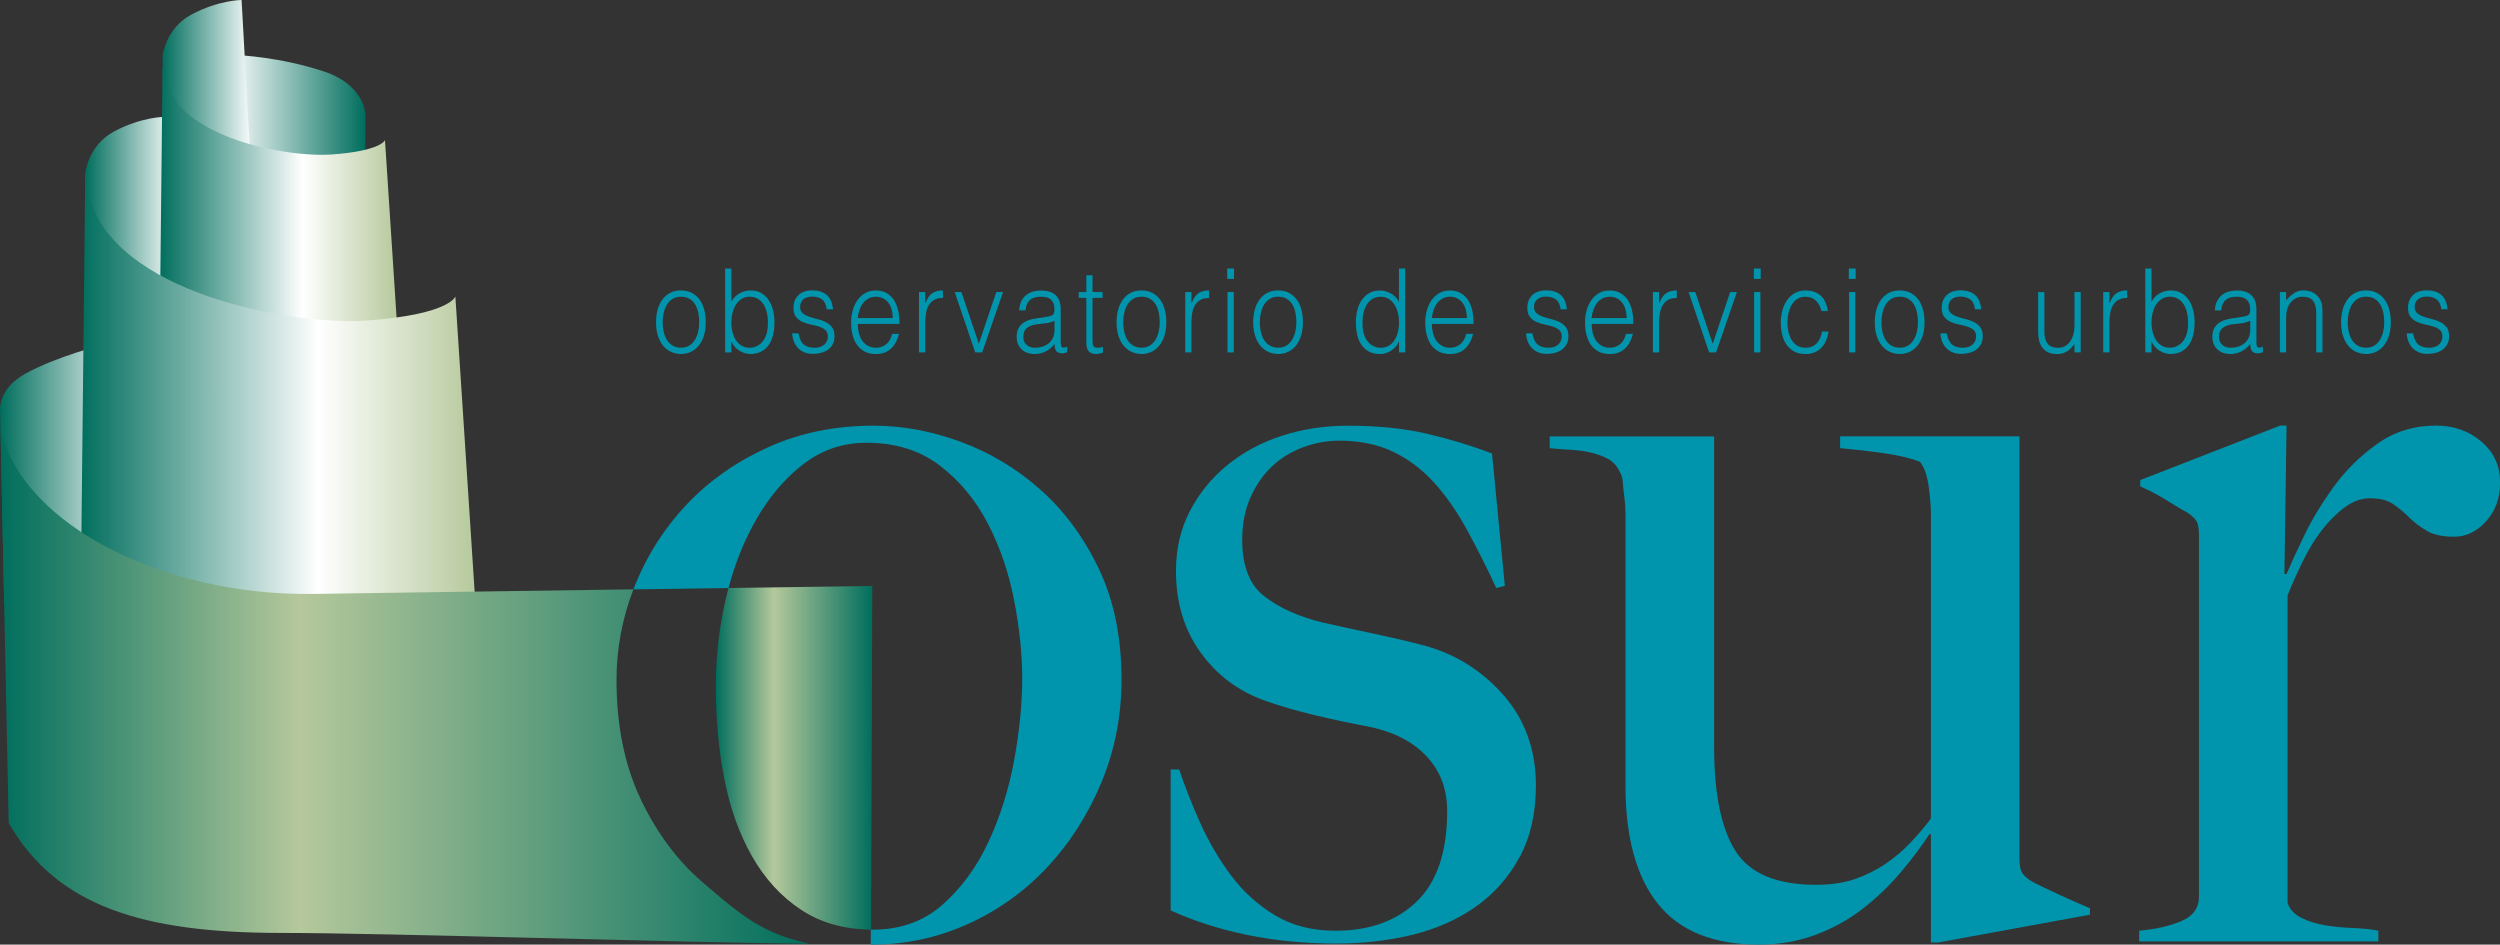 <?xml version="1.0" encoding="UTF-8"?> <svg xmlns="http://www.w3.org/2000/svg" xmlns:xlink="http://www.w3.org/1999/xlink" id="Capa_1" viewBox="0 0 643.87 243.28"><rect x="0" y="0" width="643.87" height="243.28" fill="#333333" stroke="none"/><defs><style>.cls-1{fill:#0095ad;}.cls-2{fill:url(#Degradado_sin_nombre_49);}.cls-3{fill:url(#Degradado_sin_nombre_32);}.cls-4{fill:url(#Degradado_sin_nombre_36);}.cls-5{fill:url(#Degradado_sin_nombre_49-2);}.cls-6{fill:url(#Degradado_sin_nombre_36-2);}.cls-7{fill:url(#Degradado_sin_nombre_36-4);}.cls-8{fill:url(#Degradado_sin_nombre_36-3);}.cls-9{fill:url(#Degradado_sin_nombre_32-2);}</style><linearGradient id="Degradado_sin_nombre_36" x1="1486.87" y1="41.05" x2="1522.45" y2="41.05" gradientTransform="translate(1580.96) rotate(-180) scale(1 -1)" gradientUnits="userSpaceOnUse"><stop offset="0" stop-color="#006e5d"></stop><stop offset="1" stop-color="#fff"></stop></linearGradient><linearGradient id="Degradado_sin_nombre_36-2" x1="0" y1="124.54" x2="33.15" y2="124.54" gradientTransform="matrix(1, 0, 0, 1, 0, 0)" xlink:href="#Degradado_sin_nombre_36"></linearGradient><linearGradient id="Degradado_sin_nombre_36-3" x1="41.86" y1="26.83" x2="65.19" y2="26.83" gradientTransform="matrix(1, 0, 0, 1, 0, 0)" xlink:href="#Degradado_sin_nombre_36"></linearGradient><linearGradient id="Degradado_sin_nombre_36-4" x1="21.96" y1="56.94" x2="45.28" y2="56.94" gradientTransform="matrix(1, 0, 0, 1, 0, 0)" xlink:href="#Degradado_sin_nombre_36"></linearGradient><linearGradient id="Degradado_sin_nombre_49" x1="41.11" y1="60.26" x2="102.57" y2="60.26" gradientUnits="userSpaceOnUse"><stop offset="0" stop-color="#006e5d"></stop><stop offset=".6" stop-color="#fff"></stop><stop offset="1" stop-color="#b5c89b"></stop></linearGradient><linearGradient id="Degradado_sin_nombre_49-2" x1="20.71" y1="116.61" x2="122.98" y2="116.61" xlink:href="#Degradado_sin_nombre_49"></linearGradient><linearGradient id="Degradado_sin_nombre_32" x1="184.35" y1="195.17" x2="224.65" y2="195.17" gradientUnits="userSpaceOnUse"><stop offset="0" stop-color="#006e5d"></stop><stop offset=".37" stop-color="#b5c89b"></stop><stop offset="1" stop-color="#006e5d"></stop></linearGradient><linearGradient id="Degradado_sin_nombre_32-2" x1=".07" y1="175.04" x2="208.39" y2="175.04" xlink:href="#Degradado_sin_nombre_32"></linearGradient></defs><path class="cls-4" d="M61.39,14.22s10.74,.42,22.08,4.2c10.64,3.54,10.63,11.16,10.63,11.16l-.1,34.22-35.48,4.09,2.87-53.67Z"></path><path class="cls-6" d="M26.59,88.77s-12.13,3.04-20.17,7.53C-.78,100.34,.03,105.98,.03,105.98l1.04,49.14,32.08,5.18-6.56-71.52Z"></path><path class="cls-8" d="M62.22,0s-5.85-.02-12.95,3.76c-6.66,3.54-7.41,10.71-7.41,10.71l.74,35.05,22.59,4.16L62.22,0Z"></path><path class="cls-7" d="M42.32,30.1s-5.85-.02-12.95,3.76c-6.66,3.54-7.41,10.71-7.41,10.71l.74,35.05,22.59,4.16-2.97-53.67Z"></path><path class="cls-2" d="M99.15,36.07s-.86,2.82-13.91,3.73c-11.16,.77-39.14-4.17-42.83-19.51-.27-1.12-.54-3.33-.54-3.33l-.75,70.66c7.44,14.22,12.39,15.92,33.52,15.95,22.34,.03,27.94-15.03,27.94-15.03l-3.43-52.46Z"></path><path class="cls-5" d="M117.27,76.37s-1.43,4.7-23.15,6.2c-18.58,1.28-65.12-6.93-71.27-32.46-.45-1.86-.89-5.55-.89-5.55l-1.25,117.57c12.37,23.66,20.62,26.49,55.77,26.53,37.17,.04,46.5-25,46.5-25l-5.7-87.29Z"></path><g><path class="cls-1" d="M391.29,220.87c-2.84,5.22-6.65,9.49-11.41,12.79-4.77,3.3-10.22,5.68-16.36,7.15-6.14,1.47-12.61,2.2-19.39,2.2-8.07,0-15.67-.73-22.83-2.2-7.15-1.47-13.75-3.58-19.8-6.33v-36.3h2.2c1.46,4.4,3.29,9.03,5.48,13.89,2.19,4.86,4.84,9.35,7.94,13.48s6.85,7.52,11.23,10.17c4.38,2.66,9.59,3.99,15.61,3.99,8.76,0,15.74-2.52,20.95-7.56,5.2-5.04,7.81-12.79,7.81-23.24,0-5.68-1.78-10.4-5.34-14.16-3.56-3.76-8.45-6.28-14.66-7.56-4.93-.92-9.68-1.93-14.24-3.03s-8.67-2.29-12.32-3.58c-6.94-2.38-12.56-6.5-16.85-12.38-4.29-5.87-6.44-12.92-6.44-21.17,0-5.68,1.19-10.82,3.58-15.4,2.38-4.58,5.59-8.52,9.62-11.82,4.03-3.3,8.71-5.82,14.02-7.56,5.32-1.74,11-2.61,17.05-2.61,7.7,0,14.48,.69,20.35,2.06,5.87,1.38,11.46,3.07,16.78,5.09l3.3,34.1-2.2,.55c-2.57-5.5-5.13-10.59-7.7-15.26-2.57-4.67-5.41-8.71-8.52-12.1-3.12-3.39-6.65-6-10.59-7.84-3.94-1.83-8.48-2.75-13.61-2.75-3.12,0-6.19,.55-9.21,1.65-3.02,1.1-5.68,2.71-7.97,4.81-2.29,2.11-4.17,4.77-5.64,7.98-1.47,3.21-2.2,6.92-2.2,11.14,0,6.78,1.92,11.64,5.78,14.57,3.85,2.94,8.71,5.13,14.58,6.6,4.03,.92,8.43,1.88,13.2,2.89,4.77,1.01,8.89,1.97,12.38,2.89,8.25,2.02,15.26,6.24,21.04,12.65,5.77,6.42,8.66,14.3,8.66,23.65,0,7.15-1.42,13.34-4.26,18.56Z"></path><path class="cls-1" d="M499.22,242.73h-1.92v-27.78l-.28-.27c-2.02,3.12-4.49,6.42-7.42,9.9-2.93,3.49-6.23,6.65-9.9,9.49-3.67,2.84-7.75,5.09-12.24,6.74-4.49,1.65-9.31,2.47-14.44,2.47-11.73,0-20.4-3.48-25.99-10.45-5.59-6.96-8.39-17.14-8.39-30.52v-70.12c0-1.28-.09-2.61-.27-3.99-.18-1.38-.32-2.66-.41-3.85-.09-1.19-.32-2.06-.69-2.61-.73-1.65-1.79-2.84-3.16-3.57-1.38-.73-2.89-1.28-4.54-1.65-1.65-.37-3.39-.59-5.23-.69-1.83-.09-3.58-.23-5.22-.41v-3.03h42.35v80.02c0,12.1,1.84,21.04,5.53,26.81,3.69,5.78,10.6,8.66,20.73,8.66,3.87,0,7.23-.5,10.09-1.51,2.85-1.01,5.43-2.29,7.73-3.85,2.3-1.56,4.42-3.34,6.36-5.36,1.93-2.02,3.73-4.12,5.39-6.33v-78.37c0-1.83-.18-4.17-.55-7.01-.37-2.84-1.1-4.99-2.2-6.46-2.2-.92-5.18-1.65-8.94-2.2-3.76-.55-7.66-1.01-11.69-1.38v-3.03h46.2v108.62c0,1.47,.14,2.57,.41,3.3,.28,.73,1.05,1.56,2.34,2.47,1.65,.92,4.08,2.11,7.29,3.58,3.21,1.47,5.91,2.66,8.11,3.58v1.65l-39.05,7.15Z"></path><path class="cls-1" d="M640.3,134.24c-2.38,2.66-5.13,3.99-8.25,3.99-2.94,0-5.27-.5-7.01-1.51-1.75-1.01-3.26-2.15-4.54-3.44-1.28-1.28-2.66-2.43-4.12-3.44-1.47-1.01-3.48-1.51-6.05-1.51-2.2,0-4.36,.78-6.46,2.34-2.11,1.56-4.08,3.53-5.91,5.91-1.83,2.38-3.48,5.09-4.95,8.11-1.47,3.03-2.75,5.91-3.85,8.66v79.2c.55,1.65,1.74,2.93,3.58,3.85,1.83,.92,3.89,1.56,6.19,1.92,2.29,.37,4.67,.6,7.15,.69,2.48,.09,4.63,.32,6.46,.69v2.75h-61.6v-2.75c4.21-.37,7.84-1.19,10.86-2.47,3.02-1.28,4.54-3.39,4.54-6.33v-92.95c0-1.47-.14-2.57-.41-3.3-.28-.73-1.06-1.56-2.34-2.48-1.65-.92-3.58-2.06-5.77-3.44-2.2-1.38-4.4-2.52-6.6-3.44v-1.65l36.03-14.03h1.65l-.55,38.23h.55c.92-2.2,2.38-5.41,4.4-9.62,2.02-4.22,4.58-8.48,7.7-12.79,3.12-4.31,6.88-8.02,11.27-11.14,4.4-3.12,9.44-4.68,15.12-4.68,4.58,0,8.48,1.38,11.69,4.12,3.21,2.75,4.81,6.23,4.81,10.45s-1.19,7.38-3.57,10.04Z"></path></g><g><path class="cls-1" d="M175.38,91.18c-.89-.02-1.72-.2-2.5-.54s-1.45-.85-2.03-1.53c-.58-.68-1.04-1.53-1.38-2.55-.34-1.02-.51-2.21-.51-3.57,0-1.14,.13-2.21,.4-3.2,.27-.99,.67-1.86,1.2-2.59,.53-.74,1.2-1.33,2-1.76,.8-.43,1.74-.64,2.8-.64s2.03,.21,2.83,.64c.8,.43,1.47,1.01,2,1.74,.53,.73,.93,1.6,1.19,2.59,.26,1,.39,2.07,.39,3.21,0,1.24-.15,2.36-.45,3.36s-.73,1.86-1.29,2.58c-.56,.72-1.24,1.28-2.03,1.67-.79,.39-1.67,.58-2.63,.58Zm4.7-8.19c0-.92-.09-1.78-.27-2.58s-.45-1.5-.83-2.08c-.37-.59-.85-1.05-1.44-1.4-.59-.34-1.31-.51-2.16-.51s-1.55,.18-2.15,.55c-.6,.37-1.08,.86-1.46,1.47-.37,.61-.65,1.31-.83,2.1s-.27,1.6-.27,2.45c0,.96,.1,1.84,.31,2.65,.2,.81,.5,1.51,.89,2.08,.39,.58,.88,1.03,1.47,1.35,.59,.32,1.26,.48,2.03,.48,.84,0,1.55-.18,2.15-.55,.6-.37,1.08-.87,1.46-1.49,.37-.62,.65-1.32,.83-2.1s.27-1.59,.27-2.43Z"></path><path class="cls-1" d="M188.36,90.76h-1.6v-21.6h1.6v8.55c.52-.96,1.22-1.68,2.12-2.17,.9-.49,1.84-.74,2.82-.74,1.05,0,1.96,.22,2.74,.67,.77,.45,1.42,1.05,1.92,1.8,.51,.75,.89,1.63,1.13,2.62,.25,1,.37,2.04,.37,3.12,0,1.14-.12,2.21-.35,3.21-.23,1-.6,1.87-1.11,2.6-.51,.73-1.15,1.3-1.94,1.72-.78,.42-1.74,.63-2.86,.63-.45,0-.9-.07-1.36-.21s-.91-.34-1.35-.6c-.44-.26-.84-.58-1.2-.98-.37-.39-.66-.84-.89-1.37h-.05v2.73Zm0-7.83c0,.94,.1,1.82,.31,2.62,.2,.81,.5,1.51,.89,2.1,.39,.59,.88,1.06,1.47,1.4,.59,.34,1.25,.51,2,.51,.68,0,1.3-.13,1.87-.41,.57-.27,1.07-.66,1.5-1.18,.43-.52,.76-1.16,1-1.91s.36-1.61,.36-2.59c.04-.98-.04-1.89-.21-2.75-.18-.85-.46-1.59-.85-2.23-.39-.64-.89-1.15-1.51-1.52s-1.33-.55-2.15-.55c-.73,0-1.38,.17-1.96,.52-.58,.35-1.07,.82-1.47,1.41-.4,.59-.71,1.28-.92,2.07s-.32,1.62-.32,2.5Z"></path><path class="cls-1" d="M205.66,85.9c.25,1.34,.7,2.29,1.35,2.83,.65,.55,1.58,.83,2.79,.83,.59,0,1.09-.08,1.52-.24,.43-.16,.78-.38,1.05-.64,.28-.27,.48-.58,.63-.92s.21-.7,.21-1.08c0-.76-.22-1.32-.65-1.7-.44-.37-.98-.66-1.64-.87-.66-.21-1.37-.39-2.14-.54-.77-.15-1.48-.38-2.14-.68-.66-.3-1.21-.73-1.64-1.29-.44-.56-.65-1.35-.65-2.37,0-1.3,.42-2.37,1.27-3.2,.84-.83,2.04-1.25,3.59-1.25s2.71,.38,3.64,1.12,1.5,2,1.7,3.76h-1.63c-.14-1.2-.55-2.04-1.21-2.54-.67-.49-1.51-.73-2.52-.73s-1.79,.25-2.32,.73c-.53,.49-.8,1.14-.8,1.94,0,.7,.22,1.24,.65,1.6,.44,.37,.98,.67,1.64,.9,.66,.23,1.37,.43,2.14,.62,.77,.18,1.48,.43,2.14,.76,.66,.33,1.21,.78,1.64,1.33,.44,.56,.65,1.34,.65,2.34,0,.74-.14,1.4-.43,1.97-.29,.57-.68,1.04-1.17,1.42-.5,.38-1.09,.67-1.78,.85-.69,.19-1.44,.29-2.26,.29s-1.54-.13-2.18-.41c-.63-.27-1.17-.64-1.62-1.12-.45-.48-.79-1.04-1.04-1.68-.25-.64-.39-1.33-.43-2.07h1.63Z"></path><path class="cls-1" d="M220.91,83.41c0,.84,.1,1.63,.29,2.38s.49,1.4,.87,1.95c.38,.55,.87,.99,1.46,1.32,.59,.33,1.26,.5,2.03,.5,1.05,0,1.95-.31,2.7-.93,.75-.62,1.25-1.5,1.5-2.64h1.79c-.2,.74-.45,1.42-.77,2.05s-.72,1.18-1.2,1.65c-.48,.47-1.05,.84-1.71,1.1-.66,.26-1.42,.39-2.3,.39-1.1,0-2.06-.21-2.86-.63s-1.46-1-1.98-1.72c-.52-.73-.9-1.59-1.15-2.58-.25-.99-.37-2.06-.37-3.2s.15-2.21,.44-3.21c.29-1,.71-1.88,1.25-2.62s1.21-1.34,1.99-1.77c.78-.43,1.67-.64,2.67-.64,1.9,0,3.4,.74,4.49,2.21s1.62,3.61,1.6,6.41h-10.73Zm9.03-1.5c0-.76-.09-1.47-.28-2.15-.19-.67-.46-1.25-.83-1.74-.37-.49-.82-.88-1.38-1.17-.55-.29-1.18-.43-1.9-.43s-1.34,.15-1.88,.45c-.54,.3-1.01,.7-1.39,1.2-.38,.5-.69,1.08-.92,1.74s-.38,1.36-.45,2.1h9.03Z"></path><path class="cls-1" d="M238.29,90.76h-1.6v-15.54h1.6v2.91h.05c.44-1.24,1.02-2.1,1.72-2.59s1.63-.74,2.79-.74v1.95c-.91-.02-1.66,.14-2.24,.48-.59,.34-1.05,.8-1.4,1.38-.35,.58-.59,1.27-.72,2.06-.13,.79-.2,1.62-.2,2.47v7.62Z"></path><path class="cls-1" d="M245.87,75.22h1.74l4.49,13.32,4.49-13.32h1.74l-5.37,15.54h-1.79l-5.29-15.54Z"></path><path class="cls-1" d="M268.89,81.7c.3-.04,.66-.1,1.08-.18,.42-.08,.76-.19,1.03-.33,.27-.14,.43-.38,.49-.71,.06-.33,.09-.63,.09-.92,0-.92-.26-1.67-.79-2.26-.53-.59-1.41-.88-2.66-.88-.55,0-1.06,.05-1.52,.17s-.87,.3-1.21,.57c-.35,.27-.63,.63-.85,1.08-.22,.45-.37,1.02-.44,1.7h-1.63c.05-.92,.24-1.71,.56-2.35,.32-.65,.73-1.18,1.24-1.59,.51-.41,1.09-.71,1.76-.9,.67-.19,1.38-.29,2.12-.29,.69,0,1.35,.08,1.96,.25s1.15,.44,1.6,.81c.45,.37,.81,.87,1.07,1.48,.26,.62,.39,1.38,.39,2.28v8.46c0,.7,.11,1.15,.33,1.33,.22,.19,.67,.15,1.35-.13v1.41c-.12,.04-.31,.1-.55,.18-.24,.08-.48,.12-.71,.12-.25,0-.49-.03-.72-.09-.27-.04-.48-.14-.64-.29-.16-.15-.29-.33-.39-.54s-.16-.44-.2-.69c-.04-.25-.05-.51-.05-.79-.68,.84-1.45,1.48-2.32,1.92s-1.82,.66-2.83,.66c-.61,0-1.19-.09-1.75-.27-.56-.18-1.05-.46-1.48-.84-.43-.38-.77-.84-1.01-1.39-.25-.55-.37-1.21-.37-1.96,0-2.64,1.61-4.2,4.83-4.68l2.22-.33Zm2.7,.9c-.68,.32-1.36,.53-2.06,.63-.69,.1-1.39,.18-2.08,.24-1.23,.1-2.18,.41-2.87,.93-.69,.52-1.03,1.31-1.03,2.37,0,.48,.08,.9,.25,1.25,.17,.35,.39,.64,.67,.87,.28,.23,.6,.4,.96,.51,.37,.11,.73,.17,1.11,.17,.64,0,1.26-.09,1.87-.27,.6-.18,1.14-.46,1.62-.83s.85-.84,1.13-1.41c.28-.57,.43-1.25,.43-2.03v-2.43Z"></path><path class="cls-1" d="M284.08,90.82c-.2,.04-.45,.11-.77,.21-.32,.1-.68,.15-1.07,.15-.8,0-1.41-.22-1.83-.67-.42-.45-.63-1.25-.63-2.42v-11.37h-1.95v-1.5h1.95v-4.32h1.6v4.32h2.59v1.5h-2.59v10.65c0,.38,0,.71,.03,.99,.02,.28,.07,.51,.16,.69,.09,.18,.23,.31,.41,.39,.19,.08,.45,.12,.79,.12,.21,0,.43-.02,.65-.06s.44-.09,.65-.15v1.47Z"></path><path class="cls-1" d="M293.99,91.18c-.89-.02-1.72-.2-2.5-.54s-1.45-.85-2.03-1.53c-.58-.68-1.04-1.53-1.38-2.55-.34-1.02-.51-2.21-.51-3.57,0-1.14,.13-2.21,.4-3.2,.27-.99,.67-1.86,1.2-2.59,.53-.74,1.2-1.33,2-1.76,.8-.43,1.74-.64,2.8-.64s2.03,.21,2.83,.64c.8,.43,1.47,1.01,2,1.74,.53,.73,.93,1.6,1.19,2.59,.26,1,.39,2.07,.39,3.21,0,1.24-.15,2.36-.45,3.36s-.73,1.86-1.29,2.58-1.24,1.28-2.03,1.67-1.67,.58-2.63,.58Zm4.7-8.19c0-.92-.09-1.78-.27-2.58-.18-.8-.45-1.5-.83-2.08s-.85-1.05-1.44-1.4c-.59-.34-1.31-.51-2.16-.51s-1.55,.18-2.15,.55-1.08,.86-1.46,1.47c-.37,.61-.65,1.31-.83,2.1s-.27,1.6-.27,2.45c0,.96,.1,1.84,.31,2.65,.21,.81,.5,1.51,.89,2.08,.39,.58,.88,1.03,1.47,1.35,.59,.32,1.26,.48,2.03,.48,.84,0,1.55-.18,2.15-.55,.6-.37,1.08-.87,1.46-1.49,.37-.62,.65-1.32,.83-2.1,.18-.78,.27-1.59,.27-2.43Z"></path><path class="cls-1" d="M306.85,90.76h-1.6v-15.54h1.6v2.91h.05c.44-1.24,1.02-2.1,1.72-2.59s1.63-.74,2.79-.74v1.95c-.91-.02-1.66,.14-2.24,.48-.59,.34-1.05,.8-1.4,1.38-.35,.58-.59,1.27-.72,2.06-.13,.79-.2,1.62-.2,2.47v7.62Z"></path><path class="cls-1" d="M316.07,71.83v-2.67h1.76v2.67h-1.76Zm.08,18.93v-15.54h1.6v15.54h-1.6Z"></path><path class="cls-1" d="M329.18,91.18c-.89-.02-1.72-.2-2.5-.54s-1.45-.85-2.03-1.53c-.58-.68-1.04-1.53-1.38-2.55-.34-1.02-.51-2.21-.51-3.57,0-1.14,.13-2.21,.4-3.2,.27-.99,.67-1.86,1.2-2.59,.53-.74,1.2-1.33,2-1.76,.8-.43,1.74-.64,2.8-.64s2.03,.21,2.83,.64c.8,.43,1.47,1.01,2,1.74,.53,.73,.93,1.6,1.19,2.59,.26,1,.39,2.07,.39,3.21,0,1.24-.15,2.36-.45,3.36s-.73,1.86-1.29,2.58c-.56,.72-1.24,1.28-2.03,1.67-.79,.39-1.67,.58-2.63,.58Zm4.7-8.19c0-.92-.09-1.78-.27-2.58s-.45-1.5-.83-2.08c-.37-.59-.85-1.05-1.44-1.4-.59-.34-1.31-.51-2.16-.51s-1.55,.18-2.15,.55c-.6,.37-1.08,.86-1.46,1.47-.37,.61-.65,1.31-.83,2.1s-.27,1.6-.27,2.45c0,.96,.1,1.84,.31,2.65,.2,.81,.5,1.51,.89,2.08,.39,.58,.88,1.03,1.47,1.35,.59,.32,1.26,.48,2.03,.48,.84,0,1.55-.18,2.15-.55,.6-.37,1.08-.87,1.46-1.49,.37-.62,.65-1.32,.83-2.1s.27-1.59,.27-2.43Z"></path><path class="cls-1" d="M360.31,69.16h1.6v21.6h-1.6v-2.73h-.05c-.23,.52-.53,.98-.89,1.37-.37,.39-.77,.72-1.2,.98-.44,.26-.89,.46-1.35,.6s-.92,.21-1.36,.21c-1.12,0-2.07-.21-2.86-.63s-1.43-1-1.94-1.72c-.51-.73-.88-1.59-1.11-2.6-.23-1-.35-2.07-.35-3.21,0-1.08,.12-2.12,.37-3.12,.25-1,.63-1.88,1.13-2.62,.51-.75,1.15-1.35,1.92-1.8s1.69-.67,2.74-.67c.98,0,1.92,.25,2.82,.74,.9,.49,1.61,1.21,2.12,2.17v-8.55Zm0,13.77c0-.88-.11-1.71-.32-2.5-.21-.79-.52-1.48-.92-2.07-.4-.59-.89-1.06-1.47-1.41-.58-.35-1.23-.52-1.96-.52-.84,0-1.56,.18-2.16,.55s-1.1,.88-1.5,1.52c-.39,.64-.68,1.38-.85,2.23-.18,.85-.25,1.77-.21,2.75,0,.98,.12,1.84,.36,2.59s.57,1.39,1,1.91c.43,.52,.93,.92,1.5,1.18,.57,.27,1.19,.41,1.87,.41,.75,0,1.42-.17,2-.51,.59-.34,1.08-.8,1.47-1.4,.39-.59,.69-1.29,.89-2.1,.21-.81,.31-1.68,.31-2.62Z"></path><path class="cls-1" d="M368.77,83.41c0,.84,.1,1.63,.29,2.38s.49,1.4,.87,1.95c.38,.55,.87,.99,1.46,1.32,.59,.33,1.26,.5,2.03,.5,1.05,0,1.95-.31,2.7-.93,.75-.62,1.25-1.5,1.5-2.64h1.79c-.2,.74-.45,1.42-.77,2.05s-.72,1.18-1.2,1.65c-.48,.47-1.05,.84-1.71,1.1-.66,.26-1.42,.39-2.3,.39-1.1,0-2.06-.21-2.86-.63s-1.46-1-1.98-1.72c-.52-.73-.9-1.59-1.15-2.58-.25-.99-.37-2.06-.37-3.2s.15-2.21,.44-3.21c.29-1,.71-1.88,1.25-2.62s1.21-1.34,1.99-1.77c.78-.43,1.67-.64,2.67-.64,1.9,0,3.4,.74,4.49,2.21s1.62,3.61,1.6,6.41h-10.73Zm9.03-1.5c0-.76-.09-1.47-.28-2.15-.19-.67-.46-1.25-.83-1.74-.37-.49-.82-.88-1.38-1.17-.55-.29-1.18-.43-1.9-.43s-1.34,.15-1.88,.45c-.54,.3-1.01,.7-1.39,1.2-.38,.5-.69,1.08-.92,1.74s-.38,1.36-.45,2.1h9.03Z"></path><path class="cls-1" d="M394.67,85.9c.25,1.34,.7,2.29,1.35,2.83,.65,.55,1.58,.83,2.79,.83,.59,0,1.09-.08,1.52-.24,.43-.16,.78-.38,1.05-.64,.28-.27,.49-.58,.63-.92s.21-.7,.21-1.08c0-.76-.22-1.32-.65-1.7-.44-.37-.98-.66-1.64-.87-.66-.21-1.37-.39-2.14-.54-.77-.15-1.48-.38-2.14-.68-.66-.3-1.21-.73-1.64-1.29-.44-.56-.65-1.35-.65-2.37,0-1.3,.42-2.37,1.27-3.2s2.04-1.25,3.59-1.25,2.71,.38,3.64,1.12c.93,.75,1.5,2,1.7,3.76h-1.63c-.14-1.2-.55-2.04-1.21-2.54-.67-.49-1.51-.73-2.52-.73s-1.79,.25-2.32,.73c-.53,.49-.8,1.14-.8,1.94,0,.7,.22,1.24,.65,1.6,.44,.37,.98,.67,1.64,.9,.66,.23,1.37,.43,2.14,.62,.76,.18,1.48,.43,2.14,.76s1.21,.78,1.64,1.33c.44,.56,.65,1.34,.65,2.34,0,.74-.14,1.4-.43,1.97-.29,.57-.68,1.04-1.17,1.42s-1.09,.67-1.78,.85c-.69,.19-1.44,.29-2.26,.29s-1.54-.13-2.18-.41c-.63-.27-1.17-.64-1.62-1.12-.45-.48-.79-1.04-1.04-1.68-.25-.64-.39-1.33-.43-2.07h1.63Z"></path><path class="cls-1" d="M409.92,83.41c0,.84,.1,1.63,.29,2.38,.2,.75,.48,1.4,.87,1.95s.87,.99,1.46,1.32c.59,.33,1.26,.5,2.03,.5,1.05,0,1.95-.31,2.7-.93,.75-.62,1.25-1.5,1.5-2.64h1.79c-.2,.74-.45,1.42-.77,2.05s-.72,1.18-1.2,1.65c-.48,.47-1.05,.84-1.71,1.1-.66,.26-1.42,.39-2.3,.39-1.1,0-2.06-.21-2.86-.63s-1.46-1-1.98-1.72c-.52-.73-.9-1.59-1.15-2.58-.25-.99-.37-2.06-.37-3.2s.15-2.21,.44-3.21,.71-1.88,1.25-2.62,1.21-1.34,1.99-1.77c.78-.43,1.67-.64,2.67-.64,1.9,0,3.4,.74,4.49,2.21s1.62,3.61,1.6,6.41h-10.73Zm9.02-1.5c0-.76-.09-1.47-.28-2.15-.19-.67-.46-1.25-.83-1.74-.36-.49-.82-.88-1.38-1.17-.55-.29-1.18-.43-1.9-.43s-1.34,.15-1.88,.45c-.54,.3-1.01,.7-1.39,1.2-.38,.5-.69,1.08-.92,1.74-.23,.66-.38,1.36-.45,2.1h9.02Z"></path><path class="cls-1" d="M427.3,90.76h-1.6v-15.54h1.6v2.91h.05c.45-1.24,1.02-2.1,1.72-2.59s1.63-.74,2.79-.74v1.95c-.91-.02-1.66,.14-2.24,.48-.59,.34-1.05,.8-1.4,1.38-.35,.58-.59,1.27-.72,2.06s-.2,1.62-.2,2.47v7.62Z"></path><path class="cls-1" d="M434.88,75.22h1.74l4.49,13.32,4.49-13.32h1.74l-5.37,15.54h-1.79l-5.29-15.54Z"></path><path class="cls-1" d="M451.7,71.83v-2.67h1.76v2.67h-1.76Zm.08,18.93v-15.54h1.6v15.54h-1.6Z"></path><path class="cls-1" d="M469.11,80.11c-.29-1.16-.77-2.06-1.47-2.71-.69-.65-1.58-.97-2.64-.97-.82,0-1.52,.19-2.11,.57-.59,.38-1.07,.88-1.44,1.51s-.65,1.34-.83,2.13-.27,1.58-.27,2.38,.08,1.62,.25,2.4c.17,.78,.44,1.48,.81,2.1,.37,.62,.85,1.12,1.44,1.49,.59,.37,1.3,.55,2.14,.55,1.19,0,2.15-.37,2.87-1.11,.72-.74,1.18-1.76,1.38-3.06h1.71c-.14,.86-.37,1.65-.68,2.36s-.71,1.32-1.2,1.83c-.49,.51-1.07,.9-1.75,1.18s-1.45,.42-2.32,.42c-1.1,0-2.06-.21-2.86-.63s-1.46-1-1.98-1.72c-.52-.73-.9-1.59-1.15-2.6-.25-1-.37-2.07-.37-3.21,0-1.08,.14-2.12,.41-3.1,.28-.99,.68-1.87,1.21-2.62s1.2-1.37,1.99-1.82,1.7-.67,2.74-.67c1.6,0,2.9,.43,3.88,1.29,.99,.86,1.61,2.2,1.86,4.02h-1.63Z"></path><path class="cls-1" d="M476.16,71.83v-2.67h1.76v2.67h-1.76Zm.08,18.93v-15.54h1.6v15.54h-1.6Z"></path><path class="cls-1" d="M489.27,91.18c-.89-.02-1.72-.2-2.5-.54s-1.45-.85-2.03-1.53c-.58-.68-1.04-1.53-1.38-2.55-.34-1.02-.51-2.21-.51-3.57,0-1.14,.13-2.21,.4-3.2,.27-.99,.67-1.86,1.2-2.59,.53-.74,1.2-1.33,2-1.76,.8-.43,1.74-.64,2.8-.64s2.03,.21,2.83,.64c.8,.43,1.47,1.01,2,1.74,.53,.73,.93,1.6,1.19,2.59,.26,1,.39,2.07,.39,3.21,0,1.24-.15,2.36-.45,3.36s-.73,1.86-1.29,2.58c-.56,.72-1.24,1.28-2.03,1.67-.79,.39-1.67,.58-2.63,.58Zm4.7-8.19c0-.92-.09-1.78-.27-2.58s-.45-1.5-.83-2.08c-.37-.59-.85-1.05-1.44-1.4-.59-.34-1.31-.51-2.16-.51s-1.55,.18-2.15,.55c-.6,.37-1.08,.86-1.46,1.47-.37,.61-.65,1.31-.83,2.1s-.27,1.6-.27,2.45c0,.96,.1,1.84,.31,2.65,.2,.81,.5,1.51,.89,2.08,.39,.58,.88,1.03,1.47,1.35,.59,.32,1.26,.48,2.03,.48,.84,0,1.55-.18,2.15-.55,.6-.37,1.08-.87,1.46-1.49,.37-.62,.65-1.32,.83-2.1s.27-1.59,.27-2.43Z"></path><path class="cls-1" d="M501.39,85.9c.25,1.34,.7,2.29,1.35,2.83,.65,.55,1.58,.83,2.79,.83,.59,0,1.09-.08,1.52-.24,.43-.16,.78-.38,1.05-.64,.28-.27,.49-.58,.63-.92s.21-.7,.21-1.08c0-.76-.22-1.32-.65-1.7-.44-.37-.98-.66-1.64-.87-.66-.21-1.37-.39-2.14-.54-.77-.15-1.48-.38-2.14-.68-.66-.3-1.21-.73-1.64-1.29-.44-.56-.65-1.35-.65-2.37,0-1.3,.42-2.37,1.27-3.2s2.04-1.25,3.59-1.25,2.71,.38,3.64,1.12c.93,.75,1.5,2,1.7,3.76h-1.63c-.14-1.2-.55-2.04-1.21-2.54-.67-.49-1.51-.73-2.52-.73s-1.79,.25-2.32,.73c-.53,.49-.8,1.14-.8,1.94,0,.7,.22,1.24,.65,1.6,.44,.37,.98,.67,1.64,.9,.66,.23,1.37,.43,2.14,.62,.76,.18,1.48,.43,2.14,.76s1.21,.78,1.64,1.33c.44,.56,.65,1.34,.65,2.34,0,.74-.14,1.4-.43,1.97-.29,.57-.68,1.04-1.17,1.42s-1.09,.67-1.78,.85c-.69,.19-1.44,.29-2.26,.29s-1.54-.13-2.18-.41c-.63-.27-1.17-.64-1.62-1.12-.45-.48-.79-1.04-1.04-1.68-.25-.64-.39-1.33-.43-2.07h1.63Z"></path><path class="cls-1" d="M534.28,75.22h1.6v15.54h-1.6v-2.16c-.21,.28-.45,.57-.72,.87-.27,.3-.57,.58-.92,.83-.35,.25-.75,.46-1.21,.63s-1,.25-1.6,.25c-.93,0-1.7-.15-2.32-.43-.62-.29-1.13-.7-1.51-1.22-.38-.52-.66-1.12-.83-1.81-.17-.69-.25-1.44-.25-2.26v-10.23h1.6v10.2c0,1.34,.28,2.37,.83,3.08s1.46,1.06,2.72,1.06c.66,0,1.25-.14,1.78-.43s.97-.7,1.32-1.21c.36-.52,.63-1.14,.83-1.86s.29-1.51,.29-2.37v-8.46Z"></path><path class="cls-1" d="M543.28,90.76h-1.6v-15.54h1.6v2.91h.05c.45-1.24,1.02-2.1,1.72-2.59s1.63-.74,2.79-.74v1.95c-.91-.02-1.66,.14-2.24,.48-.59,.34-1.05,.8-1.4,1.38-.35,.58-.59,1.27-.72,2.06s-.2,1.62-.2,2.47v7.62Z"></path><path class="cls-1" d="M554.12,90.76h-1.6v-21.6h1.6v8.55c.52-.96,1.22-1.68,2.12-2.17,.9-.49,1.84-.74,2.82-.74,1.05,0,1.96,.22,2.74,.67,.77,.45,1.42,1.05,1.92,1.8,.51,.75,.89,1.63,1.13,2.62,.25,1,.37,2.04,.37,3.12,0,1.14-.12,2.21-.35,3.21-.23,1-.6,1.87-1.11,2.6-.51,.73-1.15,1.3-1.94,1.72-.78,.42-1.74,.63-2.86,.63-.45,0-.9-.07-1.36-.21s-.91-.34-1.35-.6c-.44-.26-.84-.58-1.2-.98-.37-.39-.66-.84-.89-1.37h-.05v2.73Zm0-7.83c0,.94,.1,1.82,.31,2.62,.2,.81,.5,1.51,.89,2.1,.39,.59,.88,1.06,1.47,1.4,.59,.34,1.25,.51,2,.51,.68,0,1.3-.13,1.87-.41,.57-.27,1.07-.66,1.5-1.18,.43-.52,.76-1.16,1-1.91s.36-1.61,.36-2.59c.04-.98-.04-1.89-.21-2.75-.18-.85-.46-1.59-.85-2.23-.39-.64-.89-1.15-1.51-1.52s-1.33-.55-2.15-.55c-.73,0-1.38,.17-1.96,.52-.58,.35-1.07,.82-1.47,1.41-.4,.59-.71,1.28-.92,2.07s-.32,1.62-.32,2.5Z"></path><path class="cls-1" d="M576.84,81.7c.3-.04,.66-.1,1.08-.18,.42-.08,.76-.19,1.03-.33,.27-.14,.43-.38,.49-.71,.06-.33,.09-.63,.09-.92,0-.92-.26-1.67-.79-2.26-.53-.59-1.41-.88-2.66-.88-.55,0-1.06,.05-1.52,.17s-.87,.3-1.21,.57c-.35,.27-.63,.63-.85,1.08-.22,.45-.37,1.02-.44,1.7h-1.63c.05-.92,.24-1.71,.56-2.35,.32-.65,.73-1.18,1.24-1.59,.51-.41,1.09-.71,1.76-.9,.67-.19,1.38-.29,2.12-.29,.69,0,1.35,.08,1.96,.25s1.15,.44,1.6,.81c.45,.37,.81,.87,1.07,1.48,.26,.62,.39,1.38,.39,2.28v8.46c0,.7,.11,1.15,.33,1.33,.22,.19,.67,.15,1.35-.13v1.41c-.12,.04-.31,.1-.55,.18-.24,.08-.48,.12-.71,.12-.25,0-.49-.03-.72-.09-.27-.04-.48-.14-.64-.29-.16-.15-.29-.33-.39-.54s-.16-.44-.2-.69c-.04-.25-.05-.51-.05-.79-.68,.84-1.45,1.48-2.32,1.92s-1.82,.66-2.83,.66c-.61,0-1.19-.09-1.75-.27-.56-.18-1.05-.46-1.48-.84-.43-.38-.77-.84-1.01-1.39-.25-.55-.37-1.21-.37-1.96,0-2.64,1.61-4.2,4.83-4.68l2.22-.33Zm2.7,.9c-.68,.32-1.36,.53-2.06,.63-.69,.1-1.39,.18-2.08,.24-1.23,.1-2.18,.41-2.87,.93-.69,.52-1.03,1.31-1.03,2.37,0,.48,.08,.9,.25,1.25,.17,.35,.39,.64,.67,.87,.28,.23,.6,.4,.96,.51,.37,.11,.73,.17,1.11,.17,.64,0,1.26-.09,1.87-.27,.6-.18,1.14-.46,1.62-.83s.85-.84,1.13-1.41c.28-.57,.43-1.25,.43-2.03v-2.43Z"></path><path class="cls-1" d="M588.78,90.76h-1.6v-15.54h1.6v2.16c.64-.76,1.3-1.38,1.99-1.86,.69-.48,1.51-.72,2.47-.72,.85,0,1.65,.17,2.38,.5,.73,.33,1.34,.91,1.84,1.72,.34,.56,.54,1.14,.6,1.73s.09,1.21,.09,1.84v10.17h-1.6v-10.14c0-1.4-.28-2.45-.83-3.15s-1.47-1.05-2.75-1.05c-.5,0-.95,.08-1.36,.25s-.78,.4-1.11,.67c-.33,.28-.61,.6-.84,.96-.23,.36-.41,.74-.53,1.14-.16,.5-.26,.98-.29,1.44-.04,.46-.05,.96-.05,1.5v8.37Z"></path><path class="cls-1" d="M609.36,91.18c-.89-.02-1.72-.2-2.5-.54s-1.45-.85-2.03-1.53c-.58-.68-1.04-1.53-1.38-2.55-.34-1.02-.51-2.21-.51-3.57,0-1.14,.13-2.21,.4-3.2,.27-.99,.67-1.86,1.2-2.59,.53-.74,1.2-1.33,2-1.76,.8-.43,1.74-.64,2.8-.64s2.03,.21,2.83,.64c.8,.43,1.47,1.01,2,1.74,.53,.73,.93,1.6,1.19,2.59,.26,1,.39,2.07,.39,3.21,0,1.24-.15,2.36-.45,3.36s-.73,1.86-1.29,2.58-1.24,1.28-2.03,1.67-1.67,.58-2.63,.58Zm4.7-8.19c0-.92-.09-1.78-.27-2.58-.18-.8-.45-1.5-.83-2.08s-.85-1.05-1.44-1.4c-.59-.34-1.31-.51-2.16-.51s-1.55,.18-2.15,.55-1.08,.86-1.46,1.47c-.37,.61-.65,1.31-.83,2.1s-.27,1.6-.27,2.45c0,.96,.1,1.84,.31,2.65,.21,.81,.5,1.51,.89,2.08,.39,.58,.88,1.03,1.47,1.35,.59,.32,1.26,.48,2.03,.48,.84,0,1.55-.18,2.15-.55,.6-.37,1.08-.87,1.46-1.49,.37-.62,.65-1.32,.83-2.1,.18-.78,.27-1.59,.27-2.43Z"></path><path class="cls-1" d="M621.49,85.9c.25,1.34,.7,2.29,1.35,2.83,.65,.55,1.58,.83,2.79,.83,.59,0,1.09-.08,1.52-.24,.43-.16,.78-.38,1.05-.64,.28-.27,.48-.58,.63-.92s.21-.7,.21-1.08c0-.76-.22-1.32-.65-1.7-.44-.37-.98-.66-1.64-.87-.66-.21-1.37-.39-2.14-.54-.77-.15-1.48-.38-2.14-.68-.66-.3-1.21-.73-1.64-1.29-.44-.56-.65-1.35-.65-2.37,0-1.3,.42-2.37,1.27-3.2,.84-.83,2.04-1.25,3.59-1.25s2.71,.38,3.64,1.12,1.5,2,1.7,3.76h-1.63c-.14-1.2-.55-2.04-1.21-2.54-.67-.49-1.51-.73-2.52-.73s-1.79,.25-2.32,.73c-.53,.49-.8,1.14-.8,1.94,0,.7,.22,1.24,.65,1.6,.44,.37,.98,.67,1.64,.9,.66,.23,1.37,.43,2.14,.62,.77,.18,1.48,.43,2.14,.76,.66,.33,1.21,.78,1.64,1.33,.44,.56,.65,1.34,.65,2.34,0,.74-.14,1.4-.43,1.97-.29,.57-.68,1.04-1.17,1.42-.5,.38-1.09,.67-1.78,.85-.69,.19-1.44,.29-2.26,.29s-1.54-.13-2.18-.41c-.63-.27-1.17-.64-1.62-1.12-.45-.48-.79-1.04-1.04-1.68-.25-.64-.39-1.33-.43-2.07h1.63Z"></path></g><g><path class="cls-3" d="M187.62,151.44c-.23,.86-.45,1.73-.65,2.6-1.75,7.42-2.61,14.99-2.61,22.69,0,8.43,.73,16.41,2.2,23.92,1.47,7.52,3.85,14.16,7.15,19.94s7.51,10.36,12.65,13.75c5.02,3.32,11.03,5.01,17.99,5.07l.31-88.5s-15.66,.22-37.03,.52Z"></path><path class="cls-9" d="M200.68,240.76c-7.58-2.91-13.26-7.97-19.76-13.57-6.51-5.59-11.82-12.74-15.95-21.45-4.12-8.71-6.19-18.93-6.19-30.66,0-8.01,1.47-15.78,4.36-23.3-30.74,.43-65.01,.92-82.38,1.18-39.03,.57-74.11-17.88-80.26-41.06-.26-.99-.38-3.2-.43-4.88l2.17,104.96c12.37,21.49,34.65,28.25,69.79,28.29,28.62,.03,103.43,2.5,136.35,2.79-2.03-.51-5.39-1.4-7.71-2.29Z"></path></g><path class="cls-1" d="M282.94,146.34c-3.94-8.16-8.98-14.94-15.12-20.35-6.14-5.41-12.97-9.49-20.49-12.24-7.52-2.75-14.94-4.12-22.28-4.12-9.9,0-18.93,1.83-27.09,5.5-8.16,3.67-15.12,8.53-20.9,14.58s-10.27,13.02-13.47,20.9c-.16,.39-.3,.79-.45,1.18l24.48-.35c1.71-6.39,4.05-12.22,7.04-17.47,3.39-5.96,7.47-10.77,12.24-14.44,4.76-3.67,10.17-5.5,16.22-5.5,7.52,0,13.84,1.97,18.97,5.91,5.13,3.94,9.26,8.94,12.38,14.99,3.12,6.05,5.36,12.65,6.74,19.8,1.38,7.15,2.06,13.84,2.06,20.08s-.69,13.38-2.06,20.9c-1.38,7.52-3.58,14.53-6.6,21.04-3.02,6.51-6.97,11.92-11.83,16.22-4.86,4.31-10.86,6.46-18.01,6.46-.17,0-.32-.01-.49-.01l-.02,3.86c.08,0,.15,0,.23,0,8.62,0,16.82-1.74,24.61-5.22,7.79-3.48,14.62-8.34,20.49-14.58,5.87-6.23,10.54-13.52,14.03-21.86,3.48-8.34,5.22-17.19,5.22-26.54,0-11-1.97-20.58-5.91-28.74Z"></path></svg> 